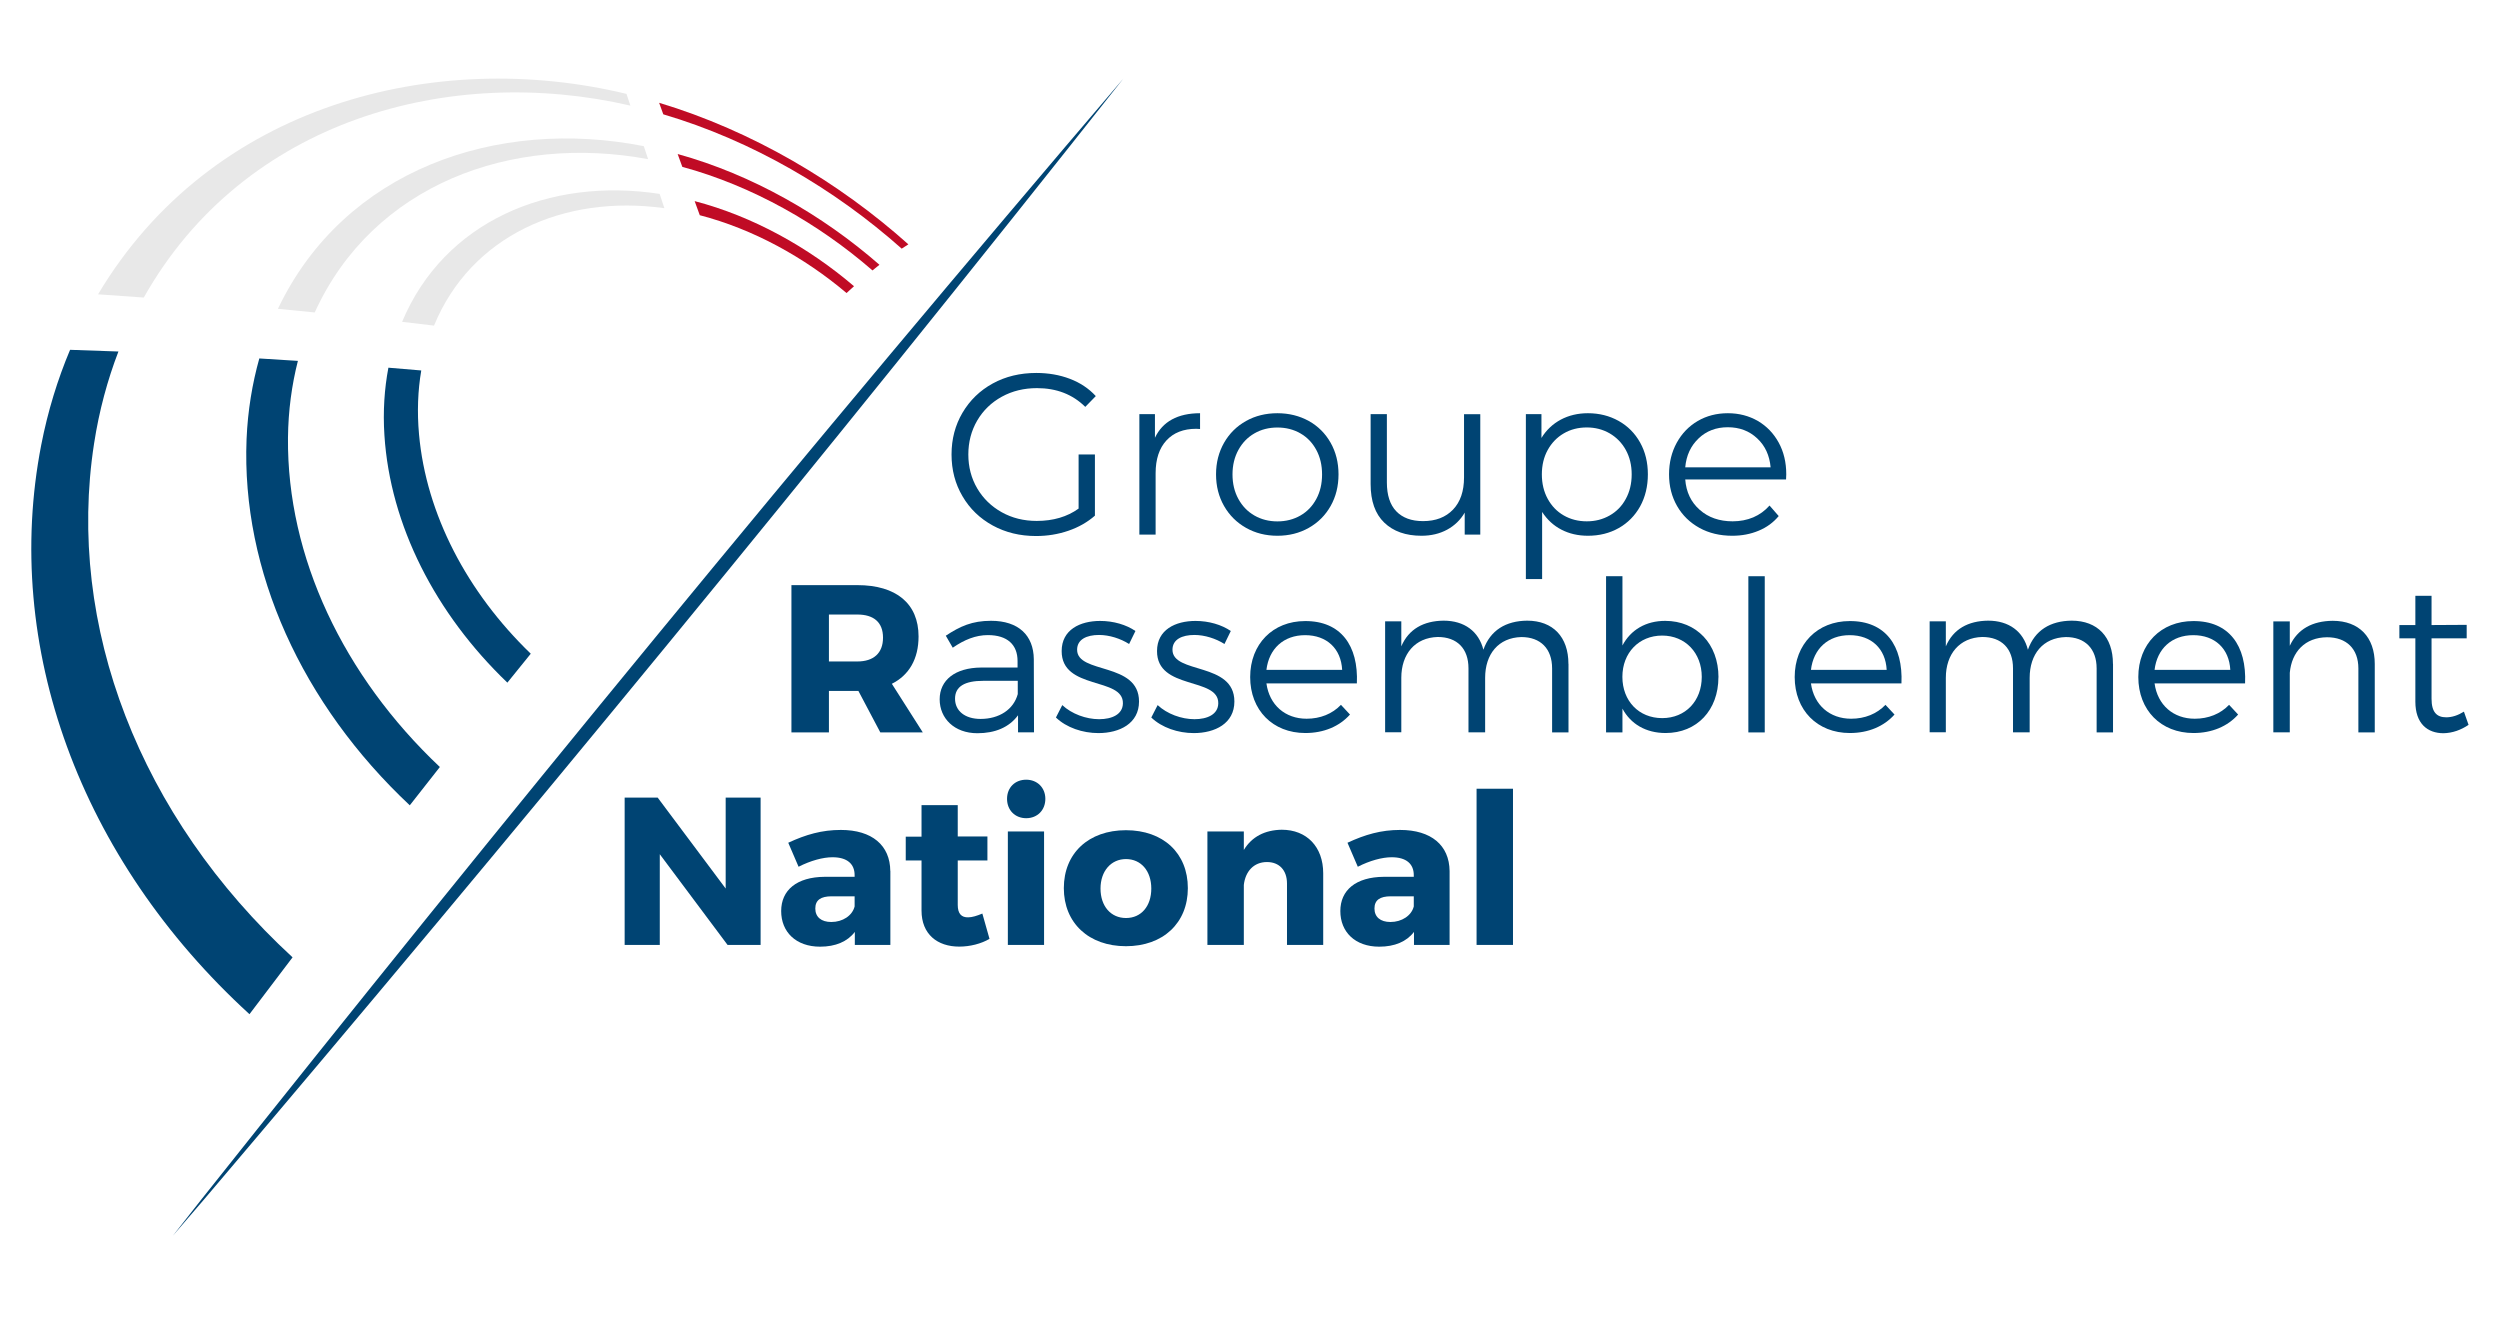 <?xml version="1.0" encoding="UTF-8"?><svg id="Calque_1" xmlns="http://www.w3.org/2000/svg" viewBox="0 0 370.69 196.39"><defs><style>.cls-1{fill:#004473;}.cls-2{fill:#e8e8e8;}.cls-3{fill:#c00b25;}</style></defs><path class="cls-1" d="M127.28,102.45h-4.37v6.15h-5.56v-21.84h9.77c5.77,0,9.08,2.74,9.08,7.61,0,3.34-1.41,5.74-3.96,7.02l4.59,7.21h-6.3l-3.25-6.15Zm-.16-4.37c2.4,0,3.81-1.22,3.81-3.53s-1.41-3.43-3.81-3.43h-4.21v6.96h4.21Z"/><path class="cls-1" d="M150.94,106.07c-1.31,1.78-3.4,2.65-6.02,2.65-3.4,0-5.59-2.19-5.59-5.03s2.28-4.68,6.15-4.71h5.4v-.97c0-2.4-1.5-3.84-4.4-3.84-1.81,0-3.5,.69-5.21,1.87l-1.03-1.78c2.12-1.4,3.9-2.21,6.71-2.21,4.06,0,6.3,2.15,6.34,5.68l.03,10.86h-2.37v-2.53Zm-.03-3.15v-1.97h-5.12c-2.75,0-4.18,.84-4.18,2.65s1.47,3,3.78,3c2.78,0,4.9-1.4,5.52-3.68Z"/><path class="cls-1" d="M168.36,93.56l-.94,1.93c-1.28-.81-2.93-1.34-4.46-1.34-1.84,0-3.25,.66-3.25,2.19,0,3.65,9.18,1.78,9.18,7.68,0,3.25-2.87,4.68-6.02,4.68-2.34,0-4.74-.81-6.3-2.31l.94-1.84c1.4,1.31,3.53,2.09,5.46,2.09s3.5-.72,3.53-2.34c.09-3.96-9.11-1.93-9.08-7.77,0-3.15,2.72-4.46,5.71-4.46,1.97,0,3.87,.56,5.24,1.5Z"/><path class="cls-1" d="M182.5,93.56l-.94,1.93c-1.28-.81-2.93-1.34-4.46-1.34-1.84,0-3.25,.66-3.25,2.19,0,3.65,9.18,1.78,9.18,7.68,0,3.25-2.87,4.68-6.02,4.68-2.34,0-4.74-.81-6.3-2.31l.94-1.84c1.4,1.31,3.53,2.09,5.46,2.09s3.5-.72,3.53-2.34c.09-3.96-9.11-1.93-9.08-7.77,0-3.15,2.72-4.46,5.71-4.46,1.97,0,3.87,.56,5.24,1.5Z"/><path class="cls-1" d="M201.2,101.33h-13.42c.44,3.21,2.78,5.24,5.96,5.24,2.03,0,3.81-.72,5.09-2.06l1.34,1.44c-1.56,1.75-3.87,2.74-6.62,2.74-4.84,0-8.18-3.4-8.18-8.3s3.37-8.3,8.14-8.3c5.31-.03,7.93,3.65,7.68,9.24Zm-2.19-2c-.16-3.15-2.28-5.15-5.49-5.15s-5.37,2.03-5.74,5.15h11.23Z"/><path class="cls-1" d="M232.57,98.46v10.14h-2.43v-9.49c0-2.93-1.72-4.65-4.56-4.65-3.4,.09-5.37,2.53-5.37,6.05v8.08h-2.47v-9.49c0-2.93-1.68-4.65-4.56-4.65-3.37,.09-5.4,2.53-5.4,6.05v8.08h-2.4v-16.45h2.4v3.71c1.09-2.56,3.31-3.78,6.27-3.81,3.09,0,5.21,1.59,5.9,4.31,1.03-2.9,3.34-4.28,6.49-4.31,3.84,0,6.12,2.43,6.12,6.4Z"/><path class="cls-1" d="M254.8,100.42c0,4.87-3.18,8.27-7.83,8.27-2.93,0-5.18-1.34-6.4-3.62v3.53h-2.43v-23.16h2.43v10.27c1.22-2.31,3.46-3.65,6.34-3.65,4.65,0,7.9,3.43,7.9,8.36Zm-2.47-.06c0-3.53-2.43-6.12-5.87-6.12s-5.9,2.56-5.9,6.12,2.43,6.12,5.9,6.12,5.87-2.56,5.87-6.12Z"/><path class="cls-1" d="M259.24,108.6v-23.16h2.43v23.16h-2.43Z"/><path class="cls-1" d="M281.94,101.33h-13.42c.44,3.21,2.78,5.24,5.96,5.24,2.03,0,3.81-.72,5.09-2.06l1.34,1.44c-1.56,1.75-3.87,2.74-6.62,2.74-4.84,0-8.18-3.4-8.18-8.3s3.37-8.3,8.15-8.3c5.3-.03,7.93,3.65,7.68,9.24Zm-2.19-2c-.16-3.15-2.28-5.15-5.49-5.15s-5.37,2.03-5.74,5.15h11.23Z"/><path class="cls-1" d="M313.31,98.46v10.14h-2.43v-9.49c0-2.93-1.72-4.65-4.56-4.65-3.4,.09-5.37,2.53-5.37,6.05v8.08h-2.47v-9.49c0-2.93-1.68-4.65-4.56-4.65-3.37,.09-5.4,2.53-5.4,6.05v8.08h-2.4v-16.45h2.4v3.71c1.09-2.56,3.31-3.78,6.27-3.81,3.09,0,5.21,1.59,5.9,4.31,1.03-2.9,3.34-4.28,6.49-4.31,3.84,0,6.12,2.43,6.12,6.4Z"/><path class="cls-1" d="M332.89,101.33h-13.42c.44,3.21,2.78,5.24,5.96,5.24,2.03,0,3.81-.72,5.09-2.06l1.34,1.44c-1.56,1.75-3.87,2.74-6.62,2.74-4.84,0-8.18-3.4-8.18-8.3s3.37-8.3,8.15-8.3c5.3-.03,7.93,3.65,7.68,9.24Zm-2.19-2c-.16-3.15-2.28-5.15-5.49-5.15s-5.37,2.03-5.74,5.15h11.23Z"/><path class="cls-1" d="M352.12,98.46v10.14h-2.43v-9.49c0-2.9-1.75-4.62-4.65-4.62-3.25,.03-5.24,2.15-5.52,5.27v8.83h-2.44v-16.45h2.44v3.62c1.15-2.5,3.37-3.68,6.36-3.71,3.93,0,6.24,2.43,6.24,6.4Z"/><path class="cls-1" d="M366.04,107.47c-1.15,.78-2.4,1.22-3.72,1.25-2.4,0-4.18-1.44-4.18-4.68v-9.39h-2.37v-1.97h2.37v-4.34h2.4v4.34l5.21-.03v2h-5.21v8.96c0,2,.78,2.75,2.18,2.75,.84,0,1.72-.28,2.62-.84l.69,1.96Z"/><path class="cls-1" d="M107.88,140.11l-10.05-13.45v13.45h-5.21v-21.84h4.9l10.08,13.48v-13.48h5.18v21.84h-4.9Z"/><path class="cls-1" d="M132.02,129.13v10.98h-5.27v-1.93c-1.09,1.44-2.87,2.19-5.15,2.19-3.59,0-5.77-2.19-5.77-5.28s2.28-5.05,6.46-5.08h4.43v-.25c0-1.65-1.09-2.65-3.28-2.65-1.41,0-3.25,.5-5.03,1.41l-1.53-3.56c2.62-1.22,4.99-1.9,7.8-1.9,4.62,0,7.3,2.28,7.33,6.09Zm-5.3,5.27v-1.5h-3.4c-1.62,0-2.43,.56-2.43,1.81s.87,2,2.37,2c1.69,0,3.12-.94,3.46-2.31Z"/><path class="cls-1" d="M146.72,139.21c-1.22,.72-2.87,1.15-4.49,1.15-3.25,0-5.59-1.84-5.59-5.34v-7.43h-2.34v-3.53h2.34v-4.68h5.37v4.65h4.4v3.56h-4.4v6.59c0,1.31,.56,1.87,1.56,1.84,.56,0,1.28-.22,2.09-.56l1.06,3.75Z"/><path class="cls-1" d="M155,118.45c0,1.68-1.19,2.87-2.84,2.87s-2.84-1.19-2.84-2.87,1.19-2.84,2.84-2.84,2.84,1.19,2.84,2.84Zm-5.56,21.66v-16.82h5.37v16.82h-5.37Z"/><path class="cls-1" d="M176.13,131.69c0,5.18-3.68,8.61-9.18,8.61s-9.21-3.43-9.21-8.61,3.68-8.59,9.21-8.59,9.18,3.4,9.18,8.59Zm-12.95,.06c0,2.62,1.53,4.37,3.78,4.37s3.75-1.75,3.75-4.37-1.53-4.37-3.75-4.37-3.78,1.78-3.78,4.37Z"/><path class="cls-1" d="M196.2,129.5v10.61h-5.37v-9.11c0-1.97-1.15-3.18-2.97-3.18-1.96,0-3.21,1.4-3.43,3.4v8.89h-5.4v-16.82h5.4v2.74c1.19-1.97,3.12-2.96,5.62-3,3.71,0,6.15,2.53,6.15,6.46Z"/><path class="cls-1" d="M214.94,129.13v10.98h-5.28v-1.93c-1.09,1.44-2.87,2.19-5.15,2.19-3.59,0-5.77-2.19-5.77-5.28s2.28-5.05,6.46-5.08h4.43v-.25c0-1.65-1.09-2.65-3.28-2.65-1.4,0-3.25,.5-5.02,1.41l-1.53-3.56c2.62-1.22,4.99-1.9,7.8-1.9,4.62,0,7.3,2.28,7.34,6.09Zm-5.31,5.27v-1.5h-3.4c-1.62,0-2.43,.56-2.43,1.81s.87,2,2.37,2c1.68,0,3.12-.94,3.46-2.31Z"/><path class="cls-1" d="M218.94,140.11v-23.16h5.4v23.16h-5.4Z"/><g><path class="cls-2" d="M21.32,44.12C36.2,17.7,66.74,9.47,93.47,15.66l-.58-1.74c-28.25-6.82-61.49,1.42-78.35,29.72,2.3,.15,4.56,.32,6.78,.48Z"/><path class="cls-1" d="M17.56,52.12c-2.34-.09-4.73-.17-7.17-.25-1.84,4.37-3.3,9.08-4.28,14.12-5.78,29.78,5.7,61.38,30.88,84.39,2.19-2.91,4.32-5.72,6.39-8.43C20.73,121.1,9.77,92.79,13.95,65.76c.75-4.87,1.99-9.42,3.61-13.64Z"/><path class="cls-3" d="M97.73,15.23l.62,1.72c13.21,3.9,25.48,11.13,35.35,19.92,.33-.22,.66-.44,.99-.64-10.28-9.2-23.11-16.82-36.96-20.99Z"/><path class="cls-3" d="M100.48,22.84l.69,1.9c10.38,2.83,20.19,8.4,28.2,15.36,.35-.28,.69-.57,1.03-.84-8.46-7.39-18.86-13.36-29.91-16.42Z"/><path class="cls-2" d="M46.67,46.32c8.63-18.94,29.15-26.48,49.43-22.72l-.64-1.93c-21.78-4.29-44.43,3.5-54.25,24.12,1.85,.18,3.67,.36,5.46,.54Z"/><path class="cls-1" d="M44.18,53.51c-1.88-.13-3.79-.25-5.73-.36-1.04,3.71-1.71,7.7-1.89,11.96-.79,19.55,8.23,39.31,24.2,54.3,1.52-1.95,3.01-3.84,4.46-5.68-14.31-13.51-22.68-31.17-22.52-48.8,.04-4.06,.57-7.87,1.47-11.42Z"/><path class="cls-2" d="M64.35,48.29c5.46-13.29,19.2-19.5,34.16-17.42l-.7-2.12c-16.46-2.52-31.98,4.13-38.19,18.97,1.6,.19,3.18,.37,4.73,.56Z"/><path class="cls-1" d="M62.45,54.93c-1.6-.14-3.22-.28-4.86-.41-.59,3.11-.82,6.46-.59,10.01,.85,13.35,7.57,26.47,18.23,36.69,1.18-1.47,2.33-2.9,3.47-4.29-9.42-9.09-15.51-20.68-16.57-32.54-.3-3.35-.17-6.5,.33-9.44Z"/><path class="cls-3" d="M103,29.82l.76,2.09c7.91,2.06,15.47,6.22,21.76,11.54,.37-.34,.74-.68,1.11-1.01-6.79-5.8-15-10.36-23.63-12.62Z"/></g><path class="cls-1" d="M166.57,11.65C122.34,67.63,76.34,123.58,30.16,177.96c0,0-4.52,5.26-4.52,5.26l4.29-5.46C74.29,121.9,120.24,65.91,166.57,11.65h0Z"/><g><path class="cls-1" d="M159.94,67.39h2.41v9.07c-1.11,.97-2.42,1.72-3.94,2.24-1.52,.52-3.11,.78-4.79,.78-2.38,0-4.52-.52-6.42-1.56-1.9-1.04-3.4-2.48-4.48-4.33-1.09-1.84-1.63-3.91-1.63-6.2s.54-4.35,1.63-6.2c1.09-1.84,2.58-3.29,4.48-4.33,1.9-1.04,4.05-1.56,6.45-1.56,1.81,0,3.47,.29,4.99,.87,1.52,.58,2.8,1.43,3.84,2.56l-1.56,1.6c-1.88-1.86-4.27-2.78-7.16-2.78-1.92,0-3.66,.42-5.21,1.27-1.55,.85-2.77,2.03-3.65,3.53-.88,1.51-1.32,3.19-1.32,5.04s.44,3.53,1.32,5.03c.88,1.49,2.09,2.67,3.63,3.53,1.54,.86,3.27,1.29,5.19,1.29,2.44,0,4.52-.61,6.21-1.83v-8.01Z"/><path class="cls-1" d="M173.78,62.19c1.12-.61,2.51-.92,4.16-.92v2.34l-.58-.03c-1.88,0-3.35,.58-4.41,1.73-1.06,1.15-1.6,2.77-1.6,4.86v9.1h-2.41v-17.86h2.31v3.5c.57-1.2,1.41-2.11,2.53-2.72Z"/><path class="cls-1" d="M184.76,78.27c-1.38-.78-2.47-1.86-3.26-3.24-.79-1.38-1.19-2.94-1.19-4.69s.4-3.3,1.19-4.69c.79-1.38,1.88-2.46,3.26-3.23,1.38-.77,2.93-1.15,4.65-1.15s3.27,.39,4.65,1.15c1.38,.77,2.46,1.85,3.24,3.23,.78,1.38,1.17,2.94,1.17,4.69s-.39,3.31-1.17,4.69c-.78,1.38-1.86,2.46-3.24,3.24-1.38,.78-2.93,1.17-4.65,1.17s-3.27-.39-4.65-1.17Zm8.06-1.83c1.01-.58,1.79-1.4,2.36-2.46,.57-1.06,.85-2.27,.85-3.63s-.28-2.57-.85-3.63c-.57-1.06-1.35-1.88-2.36-2.46-1.01-.58-2.14-.87-3.41-.87s-2.41,.29-3.41,.87c-1.01,.58-1.8,1.4-2.38,2.46-.58,1.06-.87,2.27-.87,3.63s.29,2.57,.87,3.63c.58,1.06,1.37,1.88,2.38,2.46,1.01,.58,2.14,.87,3.41,.87s2.4-.29,3.41-.87Z"/><path class="cls-1" d="M219.49,61.41v17.86h-2.31v-3.26c-.63,1.09-1.51,1.93-2.61,2.53-1.11,.6-2.38,.9-3.8,.9-2.33,0-4.17-.65-5.52-1.95-1.35-1.3-2.02-3.21-2.02-5.72v-10.36h2.41v10.12c0,1.88,.46,3.31,1.39,4.28,.93,.97,2.25,1.46,3.97,1.46,1.88,0,3.36-.57,4.45-1.71,1.09-1.14,1.63-2.73,1.63-4.77v-9.37h2.41Z"/><path class="cls-1" d="M240,62.41c1.36,.76,2.42,1.83,3.19,3.21,.77,1.38,1.15,2.95,1.15,4.72s-.39,3.37-1.15,4.75c-.77,1.38-1.83,2.45-3.17,3.21-1.35,.76-2.87,1.14-4.57,1.14-1.45,0-2.76-.3-3.92-.9-1.17-.6-2.12-1.48-2.87-2.63v9.95h-2.41v-24.45h2.31v3.53c.72-1.18,1.68-2.08,2.87-2.72,1.19-.63,2.53-.95,4.02-.95,1.67,0,3.19,.38,4.55,1.14Zm-1.32,14.02c1.02-.58,1.82-1.4,2.39-2.46,.58-1.06,.87-2.27,.87-3.63s-.29-2.56-.87-3.62c-.58-1.05-1.38-1.87-2.39-2.46-1.02-.59-2.15-.88-3.4-.88s-2.41,.29-3.41,.88c-1.01,.59-1.8,1.41-2.38,2.46-.58,1.05-.87,2.26-.87,3.62s.29,2.57,.87,3.63c.58,1.06,1.37,1.88,2.38,2.46,1.01,.58,2.14,.87,3.41,.87s2.38-.29,3.4-.87Z"/><path class="cls-1" d="M264.82,71.09h-14.94c.14,1.86,.85,3.36,2.14,4.5,1.29,1.14,2.92,1.71,4.89,1.71,1.11,0,2.13-.2,3.06-.59,.93-.4,1.73-.98,2.41-1.75l1.36,1.56c-.79,.95-1.78,1.68-2.97,2.17-1.19,.5-2.5,.75-3.92,.75-1.83,0-3.46-.39-4.87-1.17-1.41-.78-2.52-1.86-3.31-3.24-.79-1.38-1.19-2.94-1.19-4.69s.38-3.3,1.14-4.69c.76-1.38,1.8-2.46,3.12-3.23,1.32-.77,2.81-1.15,4.46-1.15s3.13,.39,4.45,1.15c1.31,.77,2.34,1.84,3.09,3.21,.75,1.37,1.12,2.94,1.12,4.7l-.03,.75Zm-12.95-6.09c-1.17,1.1-1.83,2.53-1.99,4.29h12.66c-.16-1.77-.82-3.2-1.99-4.29-1.17-1.1-2.62-1.65-4.36-1.65s-3.16,.55-4.33,1.65Z"/></g></svg>